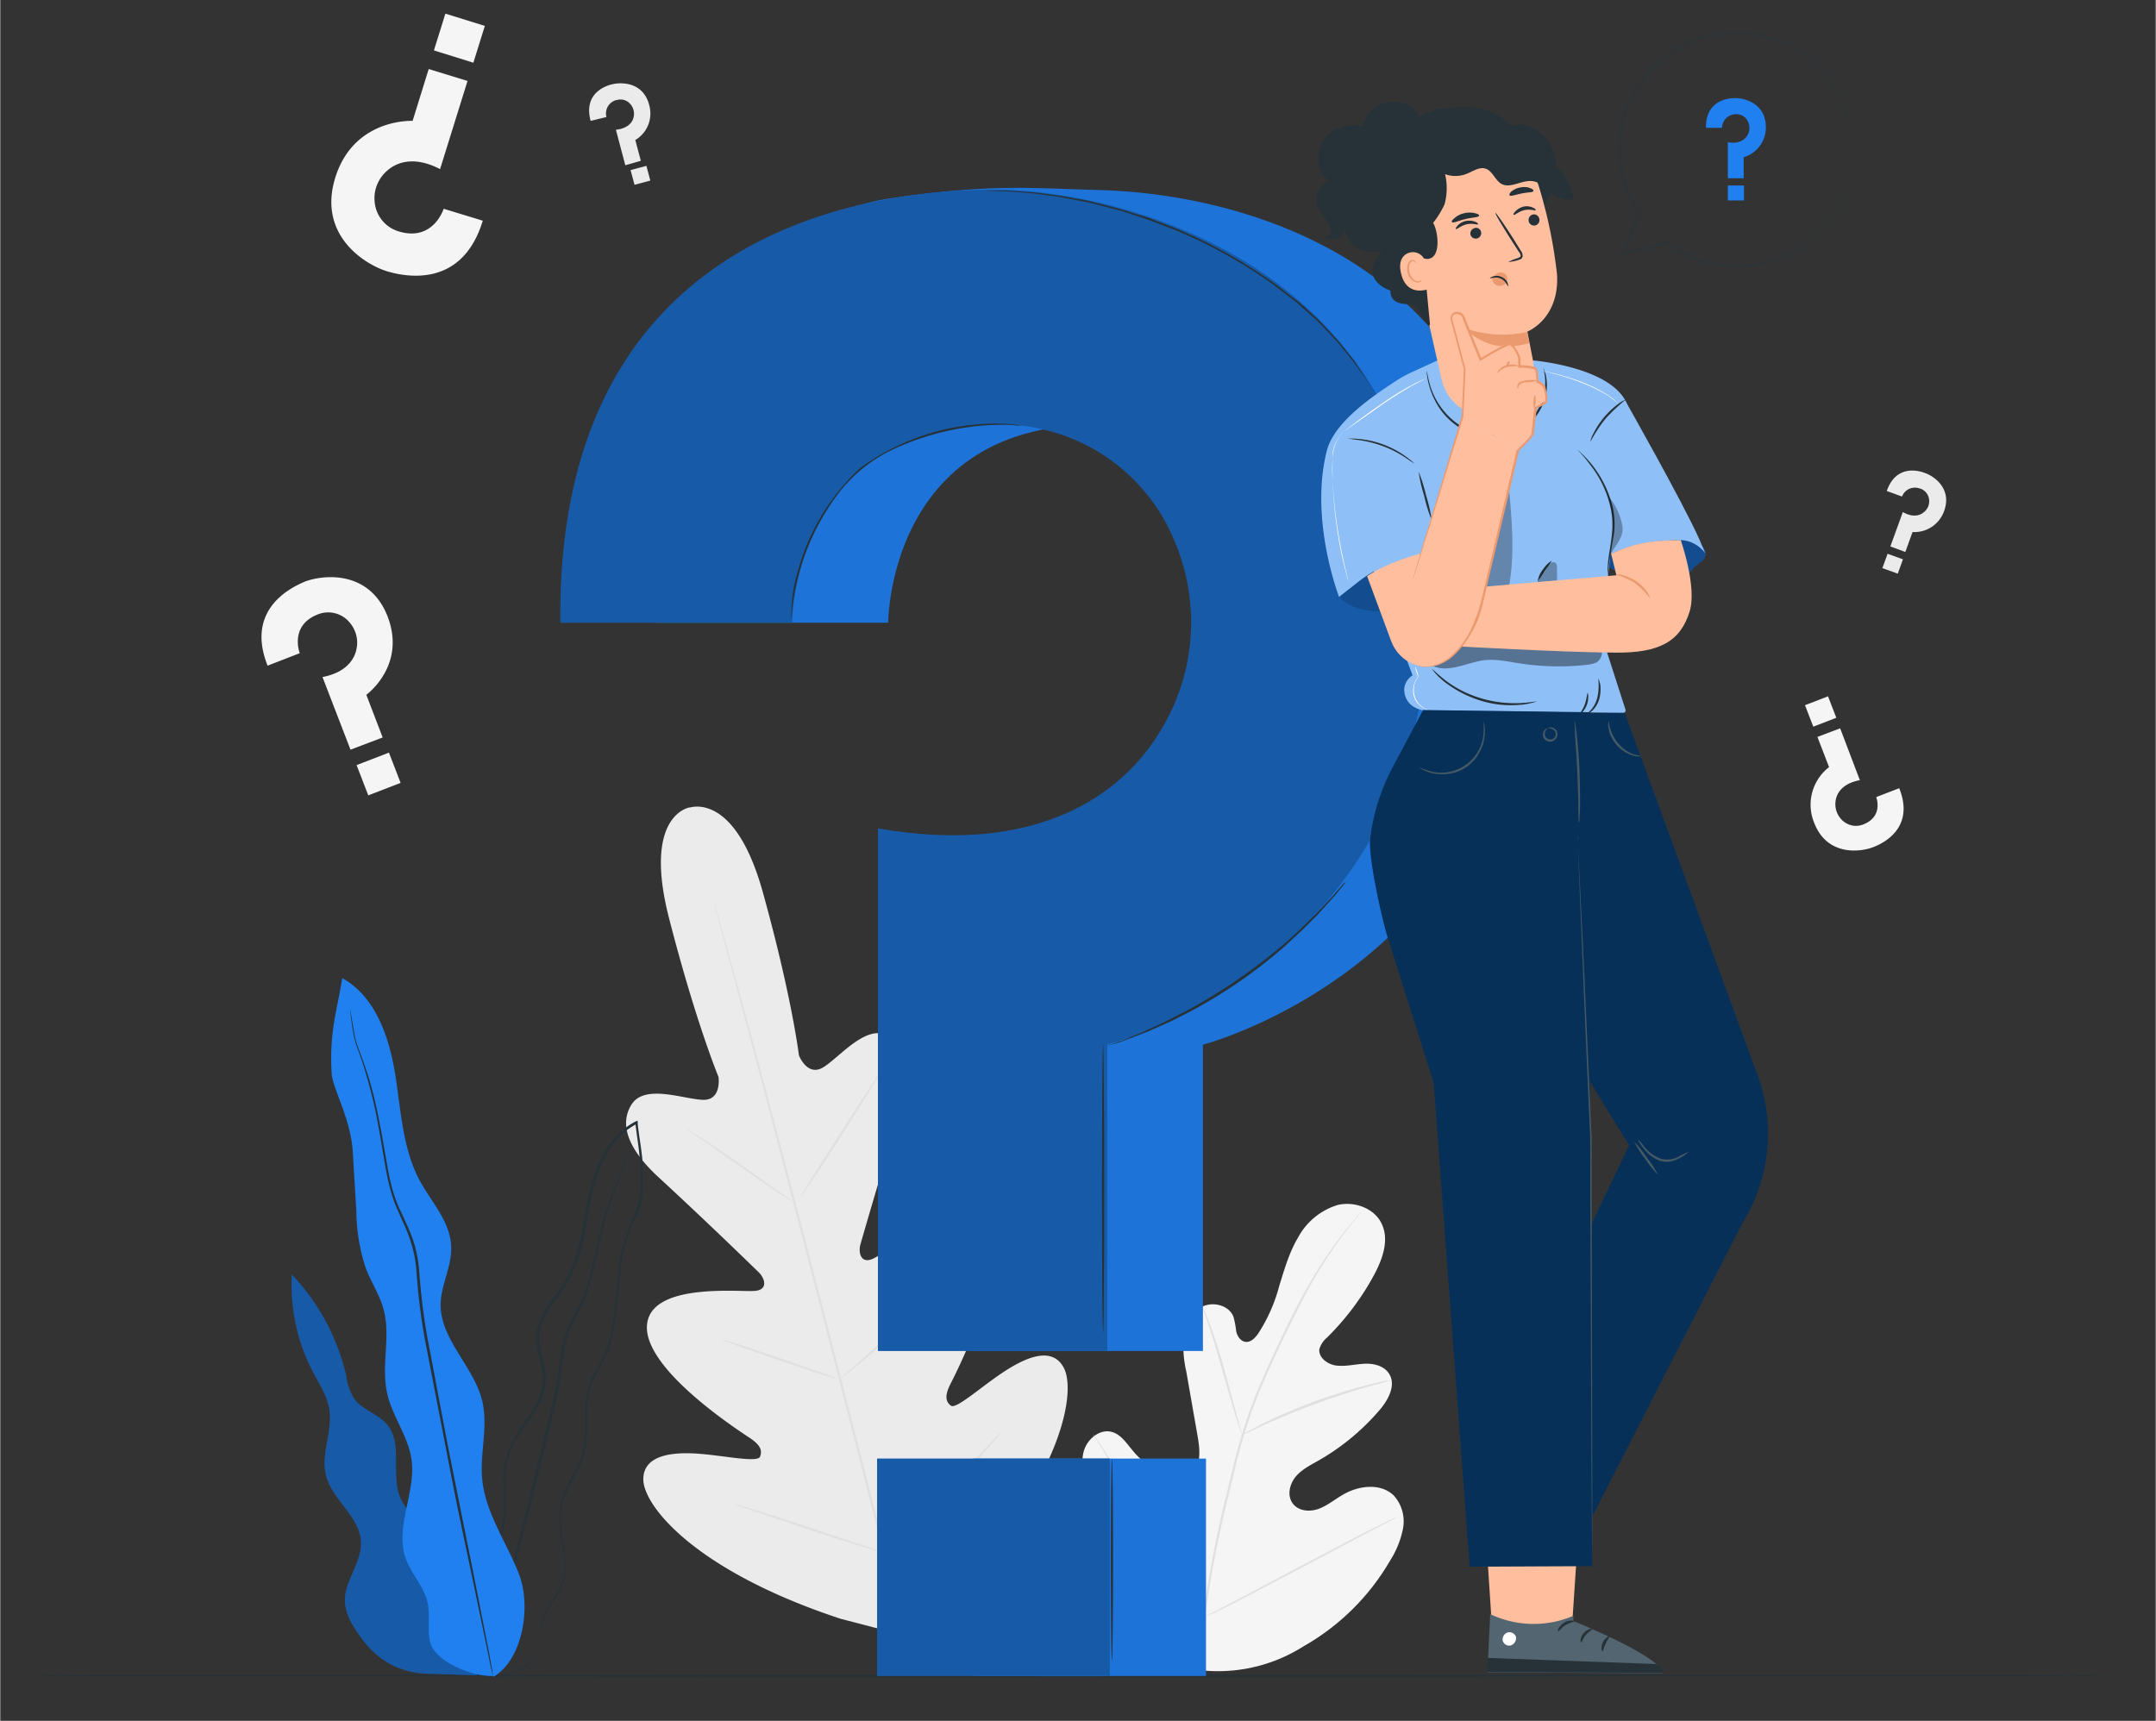 <?xml version="1.0"?>
<svg xmlns="http://www.w3.org/2000/svg" id="Ebene_1" x="0" y="0" version="1.1" viewBox="0 0 777.3 620.7" xml:space="preserve" width="600" height="479">
  <rect x="0" y="0" width="777.3" height="620.7" fill="#333333" stroke="none"/>
  <style>
    .st0{fill:#f5f5f5}.st1{fill:#e0e0e0}.st2{fill:#ebebeb}.st3{fill:#263238}.st4{fill:#2080f0}.st5{opacity:.3}.st7,.st8{opacity:.1;enable-background:new}.st8{opacity:.3}.st9{opacity:.4}.st10{fill:#8fbff7}.st11{fill:#ffbe9d}.st13{fill:#fff}.st14{fill:#eb996e}.st15{fill:#073059}.st16{fill:#455a64}
  </style>
  <g id="freepik--background-complete--inject-7_1_">
    <path d="M429.7 602c-25-11.8-34.9-39.9-38.4-66.1-.6-4.3-1.8-8.9-.4-13s5.8-7.6 10-6.4c3.5 1 5.5 4.5 7.9 7.2a26 26 0 0011.8 8c3 1 6.6 1.3 9.1-.7 3.4-2.7 2.9-7.9 2.2-12.3l-4.2-24c-1-4.3-1.3-8.7-.9-13 .6-4.3 3-8.7 6.9-10.5s9.4-.3 11 3.7a33 33 0 011 5.3c.4 1.8 1.6 3.6 3.4 3.8 1.8.2 3.3-1.3 4.4-2.8a58.7 58.7 0 007.7-17.3c1.9-6.1 3.6-12.2 6.9-17.7a24.2 24.2 0 0114.3-11.6c6.1-1.4 13.4 1.3 15.9 7.1 2.6 5.8.1 12.6-2.9 18.2a95.5 95.5 0 01-16.9 22.5 8.7 8.7 0 00-2.8 4.2c-.4 3 2.8 5.4 5.8 5.9 3.4.5 6.8-.4 10.3-.6 3.4-.2 7.3.7 9.1 3.7 2.5 4.1-.4 9.4-3.5 13a83.5 83.5 0 01-22 18.2c-3 1.7-6.2 3.3-8.3 5.9-2.2 2.7-3.1 6.8-1 9.6s6.2 3.1 9.4 1.9c3.2-1.2 5.9-3.5 8.9-5.2 5.6-3.2 13.3-4.1 18 .3 3 3.2 4.2 7.6 3.5 11.8-.8 4.2-2.4 8.2-4.7 11.8a84 84 0 01-31.2 30.9 57.5 57.5 0 01-40.3 8.2" class="st0"/>
    <path d="M433.6 584.5c1.9-14.9 4.7-29.7 8.3-44.3l2.8-11.5a179.8 179.8 0 0110.5-31.4c2.7-6.3 5.6-12.3 8.2-17.8 2.7-5.5 5.3-10.6 7.9-15.1 4-7.2 8.6-14 13.7-20.5l4.3-5.2 1.1-1.3.4-.4-.3.5-1.1 1.4a166 166 0 00-17.6 25.9 524.5 524.5 0 00-16 33 182.9 182.9 0 00-10.4 31.4l-2.8 11.5a414.8 414.8 0 00-8.4 44.2" class="st1"/>
    <path d="M447.9 517.6c-.3-.6-.6-1.2-.7-1.8l-1.7-4.9-4.8-16.5a318 318 0 00-6.6-21.3l-.6-1.8.9 1.7 1.9 4.8c1.5 4.1 3.4 9.9 5.2 16.4l4.5 16.6 1.4 5 .5 1.8z" class="st1"/>
    <path d="M501.6 497.8l-2.2.7-5.9 1.6a276.8 276.8 0 00-38 14l-5.6 2.6-2.1.9c.6-.5 1.2-.9 1.9-1.2l5.5-2.9a199.6 199.6 0 0138.1-14c2.5-.7 4.6-1.1 6-1.4l2.3-.3zM434.1 583.4l-.5-.6-1.3-1.8-4.5-6.9c-3.8-5.9-8.7-14.2-14-23.5A866.7 866.7 0 00400 527l-4.3-7.1-1.2-1.9-.4-.7.5.6 1.3 1.9 4.5 6.9c3.7 5.9 8.7 14.2 14 23.5s10.1 17.6 13.8 23.6l4.3 7.1 1.2 1.9c.2.1.3.3.4.6z" class="st1"/>
    <path d="M503.9 547.1l-.7.4-2 1.1-7.5 3.9-24.5 13-24.6 12.9-7.6 3.7-2.2 1-.8.3.7-.4 2-1.1 7.5-3.9 24.5-13 24.6-12.9 7.6-3.7 2.1-1 .9-.3z" class="st1"/>
    <path d="M248.7 291.2s-17.2 2.4-7.5 40.1 17.8 57.1 17.8 57.1 1.3 8.5-5.6 8.3-20.9-5.8-25.7 1.6c-4.9 7.7-.6 17 10.1 26.7a1907 1907 0 0135.7 33.9c2.1 2 3.6 6.2-1.2 6.7-4.7.6-38.2-3.4-39.1 12.6-.9 16 33.6 38.1 37.3 40.6s4.3 4.4 3.5 6.6c-.9 2.2-12-.2-21.5-1s-20.8.1-20.6 9.4c.2 9.3 18.4 32.7 71.2 50.1l25 6.5 18.5-18.2c37.2-41.4 41.3-70.7 36.9-78.9-4.4-8.2-14.5-3.3-22.5 2.1s-16.4 13-18.2 11.6c-1.8-1.4-2.3-3.4-.3-7.5 2-4 20.9-40.3 12.2-53.8s-35.8 6.6-40.2 8.4c-4.3 1.8-5.1-2.5-4.3-5.3s9.6-33.3 14.2-47.1c4.5-13.8 3.7-24-4.4-28.2-7.8-4.1-17.2 7.7-23.1 11.4s-8.9-4.3-8.9-4.3-2.5-20.9-12.9-58.4c-10.3-37.5-26.8-30.8-26.8-30.8" class="st2"/>
    <path d="M328.2 596.6c-7.5-27.5-20-76.7-30.9-119s-20.9-80.4-28.2-108l-8.7-32.7a492 492 0 00-2.4-8.9l-.6-2.3-.2-.8.3.8.7 2.3 2.5 8.8 9 32.6c7.5 27.5 17.5 65.7 28.4 107.9s23.3 91.4 30.7 119" class="st1"/>
    <path d="M247 406.8a419.7 419.7 0 0119.9 13.1l13.6 9.7 4.2 2.9 1.4 1.1a101.7 101.7 0 01-6-3.6l-13.8-9.6-13.7-9.6-4.2-2.9-1.4-1.1zM288.2 432.4c-.2-.1 6.3-10.5 14.4-23.2s14.9-22.9 15.1-22.8c.2.1-6.3 10.5-14.4 23.3a551.1 551.1 0 01-15.1 22.7zM302.1 498l1.4-1.3 3.9-3.4a520.1 520.1 0 0024.8-23.5l3.6-3.7 1.4-1.3c-.3.6-.7 1.1-1.2 1.5l-3.4 3.9a222.7 222.7 0 01-30.5 27.8zM259.7 483l1.7.4 4.6 1.4 15 5 14.9 5.2 4.5 1.7 1.6.7-1.7-.4-4.6-1.4-15-5-14.9-5.2-4.5-1.7-1.6-.7zM264.6 542.4a9 9 0 012.2.6l5.9 1.8c5 1.5 11.8 3.7 19.3 6.2l19.2 6.4 5.8 2 2.1.9a9 9 0 01-2.2-.6l-5.9-1.8c-5-1.5-11.8-3.7-19.3-6.2l-19.2-6.4-5.8-2-2.1-.9zM317.9 559.5l1.7-1.7 4.8-4.5c4-3.8 9.6-9.1 15.6-15.1s11.3-11.6 15.1-15.6l4.5-4.8 1.7-1.7-1.4 1.9-4.3 5a355.2 355.2 0 01-30.7 30.8l-5 4.3-2 1.4z" class="st1"/>
    <path d="M174 79.6l-14.1-4.3s-3.7 11.9-16.1 8.2a12.2 12.2 0 01-8.8-10.8c-.4-4.2 1.3-8.4 4.6-11.2 3.6-3.2 10-5.2 19-.5l9.9-31.8-14-4.3-5.8 18.7s-21.2-1.1-27.9 20.5c-6.4 20.7 10.6 31.2 18.5 33.7 6 1.8 27.1 6.8 34.7-18.2z" class="st0"/>
    <path d="M158.6 6.4h13.9v14.9h-13.9z" class="st0" transform="rotate(-72.7 165.5 13.8)"/>
    <path d="M212.9 43.6l5.7-1.4a5 5 0 013.5-6.1h.2c1.9-.6 4 .1 5.2 1.8 1 1.3 1.3 3.1.8 4.7-.5 1.8-2.3 3.8-6.3 4.2l3.4 12.8L231 58l-2-7.5c4.4-2.6 6.4-7.8 5-12.7-2.2-8.3-10.1-8.2-13.3-7.4-2.4.5-10.5 3.3-7.8 13.2z" class="st2"/>
    <path d="M227.9 60.5h5.9V66h-5.9z" class="st2" transform="rotate(-15 230.8 63.2)"/>
    <path d="M680.3 177.1l5.5 2a5 5 0 016.4-2.9h.1c1.9.6 3.2 2.3 3.3 4.3a5 5 0 01-2 4.3c-1.4 1.2-4 1.9-7.5-.1l-4.5 12.4 5.4 2 2.6-7.2c5.1.3 9.7-2.8 11.4-7.6 2.9-8-3.6-12.5-6.7-13.6-2.4-1-10.6-3.3-14 6.4z" class="st2"/>
    <path d="M679.7 200.3h5.5v5.9h-5.5z" class="st2" transform="rotate(-70.1 682.5 203.3)"/>
    <path d="M96.4 240.1l11.6-4.5s-3.8-9.8 6.3-13.9a10 10 0 0111.4 2.5c2.4 2.6 3.5 6.2 2.8 9.7-.7 4-3.9 8.7-12.3 10.3l10.1 26.2 11.6-4.4-5.9-15.4s14.5-10.4 7.7-28.2c-6.6-17-23.4-15.1-29.9-12.6-4.9 2.1-21.5 9.9-13.4 30.3z" class="st0"/>
    <path d="M130.2 273.3h12.5V285h-12.5z" class="st0" transform="rotate(-21.1 136.5 279.2)"/>
    <path d="M684.8 284.3l-8.3 3.2s2.7 6.9-4.5 9.8c-2.8 1.2-6 .5-8.1-1.8a8 8 0 01-2-6.9c.5-2.9 2.8-6.1 8.7-7.2l-7.1-18.7-8.2 3.1 4.2 10.9a17.1 17.1 0 00-5.4 20c4.6 12.1 16.5 10.7 21.2 8.9 3.5-1.3 15.3-6.8 9.5-21.3z" class="st0"/>
    <path d="M652 252.5h8.9v8.3H652z" class="st0" transform="rotate(-21.1 656.4 256.6)"/>
  </g>
  <g id="freepik--Floor--inject-7_1_">
    <path d="M768.1 604.4c0 .2-203.1.4-379.6.4s-379.6-.1-379.6-.4 203.1-.4 379.6-.4 379.6.2 379.6.4z" class="st3"/>
  </g>
  <g id="freepik--Plant--inject-7">
    <path d="M160.7 566.8c1.4-5.3-2.1-10.7-6-14.5-3.9-3.8-8.6-7.3-10.6-12.4-3.3-8.3 1.1-19-4.5-25.9-3.3-4.1-9.3-5.4-12.2-9.8-1.4-2.4-2.3-5-2.6-7.7a78.6 78.6 0 00-19.6-36.7c-.7 12.3 2 24.5 7.7 35.3 2.3 4.3 5.1 8.6 5.8 13.4 1.2 7.9-3.2 15.9-1.2 23.7 2.2 8.8 12.1 14.8 12.6 23.8.4 7.7-6.3 14.5-5.8 22.1a20 20 0 003.5 9.1c5.9 9.9 14.7 16.7 27.9 16.5l16.2.6-11.2-37.5z" class="st4"/>
    <g class="st5">
      <path d="M160.7 566.8c1.4-5.3-2.1-10.7-6-14.5-3.9-3.8-8.6-7.3-10.6-12.4-3.3-8.3 1.1-19-4.5-25.9-3.3-4.1-9.3-5.4-12.2-9.8-1.4-2.4-2.3-5-2.6-7.7a78.6 78.6 0 00-19.6-36.7c-.7 12.3 2 24.5 7.7 35.3 2.3 4.3 5.1 8.6 5.8 13.4 1.2 7.9-3.2 15.9-1.2 23.7 2.2 8.8 12.1 14.8 12.6 23.8.4 7.7-6.3 14.5-5.8 22.1a20 20 0 003.5 9.1c5.9 9.9 14.7 16.7 27.9 16.5l16.2.6-11.2-37.5z"/>
    </g>
    <path d="M175 604.8c1.5.2 3 .2 4.5-.1 1.8-.3 3.6-.7 5.3-1.3 2.4-.8 4.6-2 6.5-3.6a8.8 8.8 0 002.7-3.6c.5-1.6.7-3.2.8-4.8 0-1.8.2-3.5.4-5.2.3-1.9 1-3.6 2-5.2 1.9-3.4 5.1-6.5 6.1-11.1s.3-9.3-.4-14.2-1.4-10.1.4-15.2c1.8-5.1 5.3-9.7 7.1-15.4 1.8-5.7.9-12 1.3-18.1.1-3.1.8-6.2 2.1-9 1.3-2.9 3.1-5.6 4.5-8.6 2.9-6.1 3.4-13 4.2-19.8l1.2-10.4a52.7 52.7 0 015.7-20.4c.8-1.7 1.4-3.4 1.9-5.2a70 70 0 00.1-16.8c-.4-3.7-1.1-7.4-1.5-11.2v-.7l-.1-.7-.7.3a25.9 25.9 0 00-8.7 7.4c-2.2 3-4.1 6.4-5.4 9.9-2.7 7-3.7 14.3-5 21.2-1.4 7-3.1 13.8-6.7 19.6-1.8 2.9-3.9 5.5-5.8 8.3-2 2.7-3.4 5.9-4 9.2-1 6.9 2.8 12.9 2 19a21 21 0 01-2.9 8.4c-1.4 2.6-3.2 5-4.8 7.4a46.8 46.8 0 00-4.3 7.5 25.3 25.3 0 00-2 8.1c-.4 5.5.4 10.7 0 15.5a36 36 0 01-4 13.3c-2 4-4.1 7.6-6 11.1-.9 1.7-1.8 3.4-2.5 5.2a32.2 32.2 0 00-1.5 14.4 23 23 0 005.9 13.2l1.1.9.9.7c-1.2-.9-2.2-2-3.1-3.1-2.5-3.4-4-7.5-4.3-11.7a30.9 30.9 0 011.6-14.1c.7-1.7 1.6-3.4 2.5-5.1 1.8-3.5 4-7.1 6-11.1 2.3-4.2 3.7-8.8 4.1-13.6.4-5-.3-10.2.1-15.5a22 22 0 012-7.9c1.2-2.6 2.7-5 4.3-7.3 1.7-2.4 3.4-4.8 4.9-7.5 1.7-2.7 2.7-5.6 3.1-8.8.8-6.5-3-12.5-2-18.9.6-3.2 2-6.2 3.9-8.8 1.8-2.8 4-5.4 5.8-8.4a56.6 56.6 0 006.8-19.9c1.3-7 2.3-14.2 5-21.1 1.3-3.4 3-6.7 5.2-9.6a24 24 0 018.4-7.1l-.7-.4.1.7c.4 3.8 1.1 7.5 1.4 11.2.5 3.7.6 7.4.4 11-.1 1.8-.2 3.6-.5 5.4l-1.8 5.1a95.6 95.6 0 00-3.9 10.1c-1 3.4-1.6 7-1.8 10.5l-1.1 10.4c-.8 6.8-1.3 13.6-4.1 19.5-1.4 2.9-3.2 5.7-4.5 8.6a24.8 24.8 0 00-2.2 9.3c-.4 6.3.4 12.4-1.2 17.9s-5.2 10.1-7 15.4-1.1 10.8-.3 15.6c.8 4.8 1.6 9.6.5 13.9-1 4.3-4 7.5-6 11-1 1.7-1.7 3.5-2 5.4a47 47 0 00-.3 5.3c0 1.6-.2 3.2-.7 4.7a8.4 8.4 0 01-2.5 3.4 22.4 22.4 0 01-6.4 3.6 30.7 30.7 0 01-8.5 1.7l-1.6.2z" class="st3"/>
    <path d="M226.2 413.8l-.2.5-.3 1.4-1.3 5.6c-.6 2.4-2.1 5.1-3.4 8.5-1.5 3.8-2.8 7.6-3.9 11.5-1.2 4.3-2.3 9.1-3.5 14.3-1 5.5-2.7 10.8-5.2 15.8-1.3 2.6-2.9 5.3-4 8.2-1.2 3-2 6.1-2.3 9.3-.8 6.6-2 13.1-3.5 19.6l-9.2 37.5-7.7 30.5-5.1 20.6a163.6 163.6 0 00-1.6 7v.5l.2-.5.4-1.4 1.5-5.6 5.4-20.5 7.9-30.5c3-11.5 6-24.2 9.3-37.5 1.5-6.5 2.6-13.1 3.4-19.7.4-3.1 1.1-6.2 2.3-9.1 1.1-2.9 2.6-5.5 3.9-8.2 2.9-5.3 4-11 5.2-16.1l3.3-14.3c1.2-4.3 2.4-8.2 3.7-11.5s2.6-6.1 3.2-8.6a59.6 59.6 0 001.5-7.3z" class="st3"/>
    <path d="M177.9 604.8c10.6-6.3 13.6-25.4 9.2-36.9s-12.1-22-13.3-34.3c-.9-9.4 2.2-19.1 0-28.3-3-12.4-15.1-22.1-15-34.8.1-7.2 4.2-13.9 3.8-21.1-.4-8.8-7.1-15.8-11.3-23.5-6.4-11.9-6.8-25.9-9-39.1-2.2-13.2-7.2-27.5-19-34-1.7 11.3-4.7 19-3.8 34.3.3 5.5 6.7 15.9 7.6 28l1.3 21.6a68 68 0 003.4 20.7c1.9 5 5 9.6 6.4 14.8 2.7 9.7-.9 20.3 1.3 30.2 1.8 8.4 7.6 15.6 8.8 24 1.7 11.9-6.1 24.3-2.1 35.7 2 5.6 6.6 10.1 7.9 16 1 4.5-.1 9.3.8 13.8 1.4 7.3 15.4 13 22.9 12.6" class="st4"/>
    <path d="M126.2 364v.6l.2 1.9c.2 1.6.5 4 1.1 7.1s2.2 6.6 3.5 10.8c1.3 4.2 2.7 9.1 3.9 14.5 1.2 5.4 2.2 11.5 3.3 17.9 1.1 6.5 2.2 13.5 5.4 20.3 1.4 3.4 3.2 6.8 4.3 10.4 1.2 3.7 2 7.5 2.2 11.4.6 8.3 1.6 16.5 3.1 24.6l9.1 47.1c2.8 14.5 5.6 27.4 7.9 38.4l5.4 25.9 1.4 7a34.3 34.3 0 01.6 2.4v-.6l-.3-1.8-1.3-7.1-5.1-25.9-7.7-38.4c-2.9-14.4-5.8-30.4-9-47.1-1.5-8.1-2.5-16.4-3.1-24.6-.3-4-1-7.9-2.3-11.7-1.3-3.7-3-7.1-4.5-10.4-3.2-6.6-4.3-13.6-5.4-20-1.1-6.4-2.2-12.5-3.4-17.9s-2.6-10.3-4.1-14.5c-1.4-4.2-3-7.7-3.6-10.7l-1.2-7.1-.3-1.8-.1-.7z" class="st3"/>
  </g>
  <g id="freepik--speech-bubble--inject-7">
    <path d="M615.1 46.1h5.8a5 5 0 014.9-4.9h.1c2-.1 3.8 1.1 4.5 3 .6 1.5.5 3.3-.4 4.7-1 1.6-3.1 3.1-7 2.4v13h5.7v-7.6c4.8-1.4 8.1-5.9 8-10.9 0-8.4-7.6-10.4-10.8-10.4-2.4-.1-10.9.5-10.8 10.7zM623 66.9h5.8v5.4H623z" class="st4"/>
    <path fill="#263238" d="M668.3 53.9v-.7-2.1l-.1-1.6a79 79 0 01-.3-1.9l-.3-2.2-.6-2.5a42.2 42.2 0 00-42.7-31.4c-1 0-2 0-2.9.2l-3 .4A44.4 44.4 0 00596 23.8 43.2 43.2 0 00583.5 52l-.1 3.6c.3 7.8 2.7 15.3 7 21.8V77l-5.9 14.8-.3.9.9-.3 15.8-4.3-.4-.1a42.7 42.7 0 0031.7 8.1l2.2-.3 2.1-.5A42.5 42.5 0 00665.8 69l.8-2.2.5-2.1.5-1.9.3-1.8.4-2.9v-2.2-1.3V54.4l-.1 1.3-.1 2.2-.4 2.9a42 42 0 01-33.2 34.1l-2.1.3A34.9 34.9 0 01619 95a40.6 40.6 0 01-17.6-7.8l-.4-.2h-.2L585 91.4l.6.6 5.9-14.8.1-.2-.1-.2a40.6 40.6 0 01-6.9-21.3l.1-3.5a40.4 40.4 0 0112-27.5A44.6 44.6 0 01618.5 13l2.9-.4 2.9-.2a41.7 41.7 0 0142.3 30.7l.7 2.4.4 2.2.3 1.9.1 1.6.2 2.1v.6z" opacity=".4"/>
  </g>
  <g id="freepik--question-mark--inject-7">
    <path d="M236.6 224.6h83.6s0-70.2 72.9-71.4a67.6 67.6 0 0165.5 43.2 74.5 74.5 0 01-6 67.7c-14.2 23.4-44.7 46.9-101.1 36.9l-.5 186.3h82.7V376.8s115.9-30 115.9-157.8c0-122.3-98.9-148.7-152-150.4-29.6-.9-40.3-2.2-76.8 3-46.5 6.7-85.2 60.8-84.2 153zM350.9 526.1h83.9v78.4h-83.9z" class="st4"/>
    <path d="M350.9 526.1h83.9v78.4h-83.9zM236.6 224.6h83.6s0-70.2 72.9-71.4a67.6 67.6 0 0165.5 43.2 74.5 74.5 0 01-6 67.7c-14.2 23.4-44.7 46.9-101.1 36.9l-.5 186.3h82.7V376.8s115.9-30 115.9-157.8c0-122.3-98.9-148.7-152-150.4-29.6-.9-40.3-2.2-76.8 3-46.5 6.7-85.2 60.8-84.2 153z" class="st7"/>
    <path d="M202 224.6h83.6s0-70.2 72.9-71.4a67.6 67.6 0 0165.5 43.2 74.8 74.8 0 01-5.9 67.7c-14.2 23.4-45.3 44.6-101.6 34.7v188.5h82.7V376.8s115.9-30 115.9-157.8c0-122.3-109.6-150.6-156.6-150.6-35.9 0-158.1 8.7-156.5 156.2z" class="st4"/>
    <path d="M202 224.6h83.6s0-70.2 72.9-71.4a67.6 67.6 0 0165.5 43.2 74.8 74.8 0 01-5.9 67.7c-14.2 23.4-45.3 44.6-101.6 34.7v188.5h82.7V376.8s115.9-30 115.9-157.8c0-122.3-109.6-150.6-156.6-150.6-35.9 0-158.1 8.7-156.5 156.2z" class="st8"/>
    <path d="M316.2 526.1h83.9v78.4h-83.9z" class="st4"/>
    <path d="M316.2 526.1h83.9v78.4h-83.9z" class="st8"/>
    <path d="M368 153.5h-1.2c-.8 0-2-.3-3.6-.3a94.3 94.3 0 00-42.5 9.5 53.5 53.5 0 00-18.7 15.6 84.9 84.9 0 00-16.3 40.4l-.3 3.6-.1 1.2v-1.2a54 54 0 012.4-16.6 79.2 79.2 0 0122.3-36.8 82.8 82.8 0 0153.4-16l3.6.4 1 .2zM493.9 138.6l-.3-.3-.7-1-2.8-3.9-2-2.8-2.6-3.2-3-3.7-3.6-3.9-4.1-4.2-4.7-4.2-2.5-2.2-2.7-2.1-5.6-4.3a179.4 179.4 0 00-27.4-16.2l-7.6-3.4-7.6-2.9c-2.5-1-5-1.8-7.4-2.6s-4.8-1.6-7.2-2.2l-6.9-1.8c-2.2-.6-4.5-1-6.6-1.4l-6.2-1.2-5.8-.8c-3.7-.6-7-.8-9.9-1l-4.1-.3-3.4-.1-4.8-.2h-1.6 9.9l4.1.3c2.9.2 6.3.3 10 .9l5.8.8c2 .2 4.1.8 6.2 1.1s4.3.8 6.6 1.4l6.9 1.8c2.4.6 4.8 1.4 7.2 2.2 2.5.7 5 1.4 7.4 2.5l7.6 2.9 7.7 3.5a186 186 0 0127.5 16.3c2 1.4 3.8 3 5.7 4.4l2.7 2 2.5 2.2 4.7 4.3 4 4.2 3.6 3.9 2.9 3.7 2.6 3.2 1.9 2.9 2.6 4 .7 1.1.3.3zM485.2 318.1l-.6.9-2 2.4c-.8 1.1-1.9 2.3-3.2 3.7l-4.3 4.8-5.5 5.5-6.6 6.1c-10.3 9-21.7 16.9-33.8 23.3-2.8 1.4-5.5 2.9-8 4L414 372a373.8 373.8 0 01-10.6 4l-2.9.9-1 .3a3 3 0 011-.4l2.9-1.1a35 35 0 004.5-1.8c1.8-.7 3.8-1.4 5.9-2.5 2.2-1 4.6-2 7.1-3.3l8-4.1a206.8 206.8 0 0033.7-23.2c2.4-2.1 4.6-4 6.6-6l5.6-5.5 4.4-4.7a71 71 0 003.2-3.6l2-2.3.8-.6zM397.7 480.7c-.2 0-.4-23.2-.4-51.9s.2-51.9.4-51.9.4 23.2.4 51.9-.2 51.9-.4 51.9zM400.9 599.1c-.2 0-.4-16.3-.4-36.4s.2-36.5.4-36.5.4 16.3.4 36.5c0 20.1-.2 36.4-.4 36.4z" class="st3"/>
  </g>
  <path d="M557.9 50.5c-3.5-4.9-9.6-6.6-13-5a20.4 20.4 0 00-14.6-6.8c-19.8-1.1-26.1 8.7-27.1 12.3-9.4 1.4-15.3 17.1-8.3 33.1 3.5 8 11.3 16.7 12.1 21.2h11.1a22 22 0 0114.2-18.5c13.6-5.4 21.2-8.8 23.3-11.6a19.8 19.8 0 002.3-24.7z" class="st3"/>
  <path d="M501.1 36.9c-5.3.7-8.5 3.4-9.5 8.5-4.7-.6-9.8.3-13.3 3.8a11.5 11.5 0 00-3 9.2c.2 3.1 1.9 4.8 3.8 7a7.4 7.4 0 00-4.1 9.1c.7 2.2 9 10.2 2.3 10.9 3 2.1 8.1.3 7.7-3.9a9.1 9.1 0 008.9 9.4h.1c7.4.3 13.3-3.8 15-11l3.3-36.6c-1.4-4.6-6.1-7-11.2-6.4z" class="st3"/>
  <g id="freepik--Character--inject-7">
    <path d="M483.2 213.5c-1.4 2.9 4 5.3 7.1 6.2 3.2.8 6.5 1 9.7.7 4.3-.2 8.8-.6 12.5-2.8 3.3-2 5.9-5 7.6-8.5 1.6-3.5 2.9-7.1 3.8-10.8 0 0-34.2 2.2-40.7 15.2z" class="st4"/>
    <g class="st9">
      <path d="M483.2 213.5c-1.4 2.9 4 5.3 7.1 6.2 3.2.8 6.5 1 9.7.7 4.3-.2 8.8-.6 12.5-2.8 3.3-2 5.9-5 7.6-8.5 1.6-3.5 2.9-7.1 3.8-10.8 0 0-34.2 2.2-40.7 15.2z"/>
    </g>
    <path d="M579.8 204.2c5.6 4 12.4 6.1 19.3 6.1 3.3.2 6.6-.8 9.2-2.9 1.1-1 2-2.3 3.1-3.3.8-.7 1.7-1.2 2.4-1.9.8-.7 1.2-1.7 1.1-2.8-.3-1.3-1-2.4-2-3.2a25.2 25.2 0 00-13.1-2c-4.5.2-9 1.1-13.2 2.6-3.5 1.2-7.2 2.9-8.9 6.1" class="st4"/>
    <g class="st9">
      <path d="M614.9 199.4a6 6 0 00-2.6-2.9c-3.9-2.2-8-2.4-12.6-2.3-4.5.2-9 1.1-13.2 2.6-3.5 1.2-7.2 2.9-8.9 6.1l2.2 1.3c5.6 4 12.4 6.1 19.3 6.1 3.3.2 6.6-.8 9.2-2.9 1.1-1 2-2.3 3.1-3.3.8-.7 1.7-1.2 2.4-1.9.8-.7 1.2-1.7 1.1-2.8z"/>
    </g>
    <path d="M513 256.2l72.2 1c.5 0 .9-.4.9-.9v-.3l-8.5-26.4s1.2-13.2 3-29.1c2.6-24.1 6.1-54.4 6.2-54.3-4.9-13.8-34.1-16.2-34.1-16.2l-33.2 2-1.2-2-9.6 4.4c-2.1 1-4.1 2.1-6 3.4-6.3 4.2-21.5 13.9-24.3 24.7-6.4 25 4.4 52.8 4.4 52.8l7-5.5c1.8-1.4 3.6-2.6 5.5-3.7l14 37.5a6.4 6.4 0 00-3 4.8c-.1 3.1 1.5 6.7 6.7 7.8" class="st10"/>
    <g class="st5">
      <path d="M544 212c2.3-12.3 1.1-25-.1-37.4-4 10.1-3.9 21.7-8.1 31.8-.5 1.1-.9 2.2-1.1 3.3-.2 1.2.1 2.4 1 3.3 1.2 1.1 2.9.5 4.4.3 1.3-.3 2.6-.7 3.9-1.3"/>
    </g>
    <g class="st9">
      <path d="M517.3 240.5c5.8 2 12-1.7 18.1-2.4 4.1-.4 8.1.5 12.1 1.1a92 92 0 0024.6.6c1.3-.1 2.5-.4 3.6-.9a4.4 4.4 0 001.9-3.6c-13.6-1.4-27.3-2.2-40.9-3.6a25 25 0 00-10.2.3 24.4 24.4 0 00-10.1 7.7"/>
    </g>
    <path d="M612.8 194.7c-5.9-13.3-26.7-50-26.7-50L570 164.9l3.7 39.6s8.5-9.5 32.3-9.7c3.5.1 6.7 1.9 8.8 4.7l-2-4.8z" class="st10"/>
    <path d="M516.2 187.6a51.6 51.6 0 01-2.7-8.7c-.9-2.9-1.6-5.8-2-8.8 1.1 2.8 2 5.7 2.7 8.7.9 2.9 1.6 5.9 2 8.8zM568.8 162.2l1.4 1.3a39.1 39.1 0 0111.3 19.6c.7 3.2.8 6.5.4 9.7l-1.3 7.8a54.8 54.8 0 00-.9 7.1l-.1-2c.1-1.8.2-3.5.5-5.3.3-2.2.8-4.8 1.1-7.8.3-3.2.2-6.4-.5-9.5-1.3-5.7-3.8-11-7.4-15.5-2.5-3.5-4.6-5.3-4.5-5.4zM554.1 253l-1.6.5-1.9.4c-.7.1-1.6.3-2.5.3a36.4 36.4 0 01-14.6-1.6 41.3 41.3 0 01-13-6.9l-1.9-1.7-1.3-1.4-1-1.3c.1-.1 1.7 1.6 4.6 3.9a39.4 39.4 0 0012.9 6.6c2.6.8 5.2 1.3 7.8 1.6 2.2.2 4.3.3 6.5.2 3.7-.2 6-.7 6-.6zM576.4 244.8l.6 2.1c.2 1.8.1 3.6-.4 5.3a9 9 0 01-2.9 4.5c-1.1.9-1.9 1.2-1.9 1.1l1.5-1.4c1.2-1.2 2-2.7 2.5-4.3 1.1-4 .3-7.3.6-7.3zM572.5 249.9a8 8 0 01-3.1 8c-.2-.2 1.2-1.6 2-3.8.8-2.3.8-4.2 1.1-4.2zM559.5 202.2c-.8 1.3-1.6 2.5-2.6 3.7a24 24 0 01-2.5 3.7c.3-1.5.9-3 1.9-4.2.8-1.2 1.9-2.4 3.2-3.2zM510 167.2c-1.1-.6-2.2-1.4-3.2-2.1-5.1-3.4-11-5.6-17.1-6.4l-3.8-.5a34.3 34.3 0 0124.1 9zM586.1 144.2c-2.6 2.1-5 4.4-7.2 6.8a52.8 52.8 0 00-5.5 8.4c.2-1 .5-1.9 1-2.8a30 30 0 019.2-11c.8-.6 1.6-1.1 2.5-1.4zM556.3 132.3l.3.7.7 2c.6 2.6.6 5.3 0 7.8-.9 3.9-3 7.3-5.9 10a20 20 0 01-13.3 4.7c-4.9 0-9.6-1.5-13.5-4.4a24.9 24.9 0 01-7.4-9c-1.2-2.4-2-4.9-2.5-7.5l-.3-2.1v-.8l.6 2.8a26.7 26.7 0 009.9 15.9c3.8 2.8 8.3 4.3 13 4.3 4.7.1 9.3-1.5 12.9-4.5a19 19 0 006.1-17.2c-.2-1.8-.6-2.7-.6-2.7z" class="st3"/>
    <g class="st5">
      <path d="M561.4 204.8c0-.7-.1-1.6-.8-1.9-.4-.2-.9-.2-1.3 0s-.8.5-1.1.9c-1.7 1.8-3 3.9-3.9 6.2l7.1-.6v-4.6z"/>
    </g>
    <g class="st5">
      <path d="M585 189.9c-.7-4.1-2.5-7.9-5.2-11a36 36 0 01.3 22.5l.4-1c2-4 5-6.5 4.5-10.5z"/>
    </g>
    <path d="M570.8 526.4l-4.3 64.9-28.3-.3-4.4-67.5z" class="st11"/>
    <path fill="#526570" d="M567.3 582.8v1.9s31.8 12.8 32.2 18.8l-63.2-.3 1-21a36.4 36.4 0 0030 .6z"/>
    <path d="M543.6 588.8c-1.2.4-2 1.6-1.8 2.9a2.4 2.4 0 002.9 1.8 2.8 2.8 0 001.9-3.1c-.5-1.3-1.9-2-3.2-1.5" class="st13"/>
    <path d="M536.2 603.1l.2-5.1 60.6 2.2s2.8 1.2 2.5 3.2l-63.3-.3zM567.5 584.8c0 .3-1.6.4-3.1 1.4-1.5 1-2.3 2.3-2.6 2.2-.3-.1.2-1.9 2.1-3.1 1.8-1.1 3.7-.8 3.6-.5zM574.1 587.6c.1.3-1.3.8-2.3 2.1-1.1 1.3-1.4 2.7-1.7 2.7-.3 0-.5-1.8.9-3.3 1.3-1.6 3.1-1.7 3.1-1.5zM577.8 595.6c-.3 0-.7-1.4.1-3.2.8-1.7 2.2-2.3 2.4-2.1.1.2-.8 1.2-1.4 2.6-.7 1.4-.8 2.6-1.1 2.7z" class="st3"/>
    <path d="M552.7 129.9l-2-10.3s11.6-4.5 10.7-20.6a173 173 0 00-6.3-30.9c-2.5-9.2-11.2-19.4-20.3-16.5l-27.6 13.5c-2.8.9-3.2 3.5-2.6 6.3v1.4l10.7 44.4 4.5 19.8a16.8 16.8 0 0033-6.2l-.1-.9z" class="st11"/>
    <path d="M555 78.9a2 2 0 01-1.4 2.4 2 2 0 01-2.4-1.4v-.1a2 2 0 011.4-2.4c1-.3 2.1.3 2.4 1.5 0-.1 0-.1 0 0zM553.7 75.8c-.2.3-2-.5-4.1 0-2.1.5-3.5 1.9-3.8 1.7-.3-.2 0-.6.6-1.3.8-.8 1.8-1.4 3-1.7 1.1-.2 2.3-.1 3.3.4.8.3 1.1.7 1 .9zM534 83.6a2 2 0 01-1.4 2.4 2 2 0 01-2.4-1.3 2 2 0 011.4-2.4c1-.4 2.1.2 2.4 1.3zM532.9 80.9c-.2.3-2-.5-4.1 0s-3.5 1.9-3.8 1.7c-.3-.2 0-.6.6-1.3.8-.8 1.8-1.4 3-1.6 1.1-.2 2.3-.1 3.3.3.8.3 1.1.7 1 .9zM543.8 94.5c1.1-.6 2.2-1 3.4-1.4.5-.2 1-.4 1.1-.8-.1-.6-.3-1.1-.7-1.5l-2.5-3.9c-3.5-5.5-6.2-10-5.9-10.1.2-.1 3.2 4.2 6.7 9.7l2.4 3.9c.5.6.7 1.3.7 2.1-.1.4-.4.8-.7 1l-.9.3c-1.2.4-2.4.6-3.6.7z" class="st3"/>
    <path d="M550.6 119.7c-7.3 1.7-15 1.2-22.1-1.2 0 0 7.6 9.9 22.9 5.2l-.8-4z" class="st14"/>
    <path d="M533.3 77.8c-.1.6-2.4.6-4.9 1.2s-4.5 1.6-4.9 1.1c-.2-.2.1-.8.9-1.4 1-.9 2.2-1.5 3.5-1.8 1.3-.3 2.6-.3 3.9 0 1 .2 1.6.6 1.5.9zM552.9 68.9c-.3.6-2.2.4-4.3.9-2.1.4-3.8 1.1-4.3.7-.2-.2 0-.8.6-1.4a7 7 0 013.3-1.5c1.2-.2 2.5-.2 3.6.3.9.3 1.2.8 1.1 1z" class="st3"/>
    <path d="M514 54.8a11 11 0 0014.8 7.9c2.3-.9 4.7-2.7 7-1.8 2.3.8 3.3 4.1 5.5 5.4 3.3 1.8 7.2-1.3 10.9-1 2.9.2 5.1 2.5 7.3 4.3 2.2 1.9 5.3 3.3 7.9 1.9-.6-2.4-1.4-4.8-2.6-7-1.1-2.2-3-4-5.3-5-1.3-.5-2.6-.7-3.9-1.3-2.6-1.3-3.8-4.3-5.7-6.6a12.1 12.1 0 00-10.1-4.1c-3.1.3-6.1 1.9-9.3 1.8-2.3-.1-4.6-1.1-6.9-1.1-4.5 0-7.9 4.1-10.5 7.8" class="st3"/>
    <path d="M529.3 58.1c-2.1-.2-6.3-.6-7.7-2.1a12.3 12.3 0 00-11.6-3.8 10 10 0 00-7.2 9.6 14.5 14.5 0 00-10.6 10.4c-1.4 5.4 0 11 3.6 15.2.9 1.1 1.7 2.2 2.4 3.4-1 1.2-1.8 2.5-2.6 3.9-3.3 7.3 5.7 10.1 5.7 10.1 0 4.9 4.6 4.9 7.5 4.9 2.9 0 4.5 7.8 6.8 7.5l-2.3-24 1.1.2c5.5.1 4.1-10.3 2.3-13 1.6-2 3-4.3 4.1-6.6a22 22 0 00.2-11.1c1.7-.2 9.2-4.6 8.3-4.6z" class="st3"/>
    <path d="M513.9 94.5a4.6 4.6 0 00-7.4-2.5c-1.4 1.2-2.2 3.3-1.3 6.8 2.3 9.3 11.2 5.1 11.2 4.8l-2.5-9.1z" class="st11"/>
    <path d="M512.6 100.8s-.1.2-.4.3c-.3.3-.8.4-1.2.3-1.1-.1-2.3-1.4-2.8-3.1-.2-.8-.3-1.6-.1-2.4 0-.6.4-1.2.9-1.6.4-.2.8-.1 1.1.2l.2.4c.1 0 .2-.2 0-.6l-.5-.5h-1c-.7.4-1.2 1.1-1.3 1.9-.2.9-.2 1.9.1 2.8a4.3 4.3 0 003.4 3.4c.6 0 1.1-.2 1.4-.6l.2-.5z" class="st14"/>
    <path d="M525.2 233.1s35.8 2.1 57 2.3c16.4.2 23.7-4.2 27-14.8 2.8-8.8-3.2-25.8-3.2-25.8-11.1 0-18 1.6-25.1 4.9l1.9 7.8-57.8 5 .2 20.6z" class="st11"/>
    <path d="M594.9 215.7c-1.6-2-3.4-3.8-5.4-5.4a29.3 29.3 0 00-7-3.1c.8-.1 1.6 0 2.3.2 1.8.4 3.5 1.2 5.1 2.2 1.6 1.1 2.9 2.4 4 3.9.8 1.4 1.1 2.2 1 2.2z" class="st14"/>
    <path d="M512.1 199.7s-11.1 2.7-19.2 8.1l8.7 23.5c2.9 7.7 11.7 11.6 18.8 7.5 10.9-6.2 14.8-24.4 14.8-24.4l12-51.9-20-12.5-15.1 49.7" class="st11"/>
    <path d="M527.1 150l.8-17.1-4.4-17.4c-.2-1-.4-2.2.4-2.7.8-.6 1.9-.6 2.7.1 1.2 1.2 7 16.4 7 16.4s8.8-5.3 10.4-5.5c1.6-.3 3.5 4.5 3.6 4.8.1 1.1.1 2.1 0 3.2 0 0 5.4.2 5.9.9.4 1.5.6 3.1.6 4.6 0 0 2.3.7 2.7 2.5s1.1 4.6 0 5.2l-3.4 1.9s-.9 8.9-1.2 9.7c-.2.8-5.3 5.8-5.3 5.8L527.1 150z" class="st11"/>
    <path d="M508.7 239.2l1.7.7c1.7.5 3.4.7 5.1.4 2.8-.4 5.3-1.6 7.4-3.4 2.8-2.5 5.1-5.4 6.9-8.7a59 59 0 004.6-12.9l3.7-15.7 8.7-37.1v-.1h.1l3-3 1.4-1.6.7-.8.2-.9 1-8.9v-.2l.2-.1 2.8-1.5.7-.4.3-.5v-1.4c-.1-1.1-.4-2.1-.7-3.1a4 4 0 00-2.3-1.9l-.2-.1v-.2l-.2-2.6-.2-1.3-.2-.5-.1-.1-.2-.1c-1.7-.4-3.5-.6-5.3-.6h-.4v-.4-2.9l-.3-1-.5-1c-.3-.7-.7-1.3-1.2-1.9l-.7-.7c-.2-.2-.5-.2-.8-.1l-2 .9c-2.7 1.4-5.3 2.9-7.9 4.5l-.4.2-.2-.4-4.1-10.1-2-5a2 2 0 00-1.6-1.4c-.7-.2-1.5.1-1.9.7-.2.3-.3.7-.2 1l.3 1.2.7 2.5 1.3 4.9 2.5 9.6v.1l-.8 17.1-13.2 42.9-3.7 11.9-1 3.1-.4 1.1.3-1.1.9-3.2 3.6-12 12.9-43v.1l.8-17.1v.1l-2.5-9.5-1.3-4.9-.7-2.5-.3-1.3c-.1-.5.1-1 .3-1.4.3-.5.7-.8 1.2-1a3 3 0 012.8.6c.4.3.6.8.8 1.2l2 5 4.1 10.1-.5-.2c2.6-1.5 5.2-3.1 7.9-4.5l2.1-1 .7-.1c.2 0 .5.1.7.3l.9.9 1.3 2 .5 1.1.4 1.2v2.9l-.4-.4c1.9 0 3.7.2 5.5.6l.4.2.4.4.2.7.2 1.3.2 2.6-.3-.3a5 5 0 012.8 2.3l.7 3.4v1.8c-.1.4-.2.7-.5.9l-.7.4-2.8 1.4.2-.3-1 8.9-.1.6-.3.6-.7.9-1.4 1.6-3 3 .1-.2-8.8 37.1-3.7 15.7c-.5 2.4-1.1 4.7-1.9 7-.7 2.1-1.7 4.1-2.8 6a31.6 31.6 0 01-7.1 8.8 15 15 0 01-7.6 3.4c-1.7.2-3.5.1-5.2-.5l-1.2-.6-.7-.2z" class="st14"/>
    <path d="M547.6 131.9c0 .1-.5.2-1.3.2-1 0-1.9.1-2.9.3a6 6 0 00-2.5 1.3l-.9.9c-.1 0 0-.6.5-1.2.7-.8 1.6-1.4 2.7-1.7 1-.2 2.1-.3 3.1-.1l1.3.3z" class="st14"/>
    <path d="M543.4 132c-.2-.1-.2-.5 0-1s.5-.8.7-.7c.2.1.2.5 0 1s-.6.8-.7.7zM554.4 137.3a16 16 0 01-4.3.6c-.9 0-1.8.4-2.4 1.1-.4.6-.2 1.1-.4 1.1-.1 0-.5-.5-.1-1.3.2-.5.6-.9 1-1.1a11.4 11.4 0 016.2-.4zM553.4 142.5c.2 0 .3 1.1.3 2.4-.1 1.3-.3 2.4-.5 2.4s-.3-1.1-.3-2.4c.1-1.4.3-2.4.5-2.4z" class="st14"/>
    <path d="M484 156l-1.3 1.7c-1 1.7-1.7 3.5-2 5.5-.4 2.9-.5 5.8-.3 8.7.2 3.3.4 6.9.8 10.6.7 6.4 1.7 12.8 3.1 19.1l1.3 5.8.4 1.5.1.6-.2-.5-.4-1.5-1.4-5.7a153.6 153.6 0 01-3.6-38.6 13.7 13.7 0 013.5-7.2zM514.5 136.3l-.3.2-1 .5-3.5 1.8c-3.7 2.1-7.4 4.4-10.9 6.8l-10.5 7.4-3.2 2.2-.9.6-.3.2.3-.2.8-.6 3.1-2.3c2.6-2 6.3-4.7 10.4-7.5a103 103 0 0110.9-6.7c1.4-.8 2.7-1.3 3.5-1.7l1-.4.6-.3zM583.6 145.7l-.2-.2-.7-.6-2.5-1.9a54 54 0 00-9.3-4.7 88.4 88.4 0 00-9.9-3.3l-3.1-.8-.9-.2-.3-.1h.3l.8.2 3.1.7c3.4.9 6.7 1.9 10 3.2a51 51 0 019.3 4.8c1.3.9 2.4 1.8 3.4 2.9zM514.9 256.2l-.6-.2-1.4-.8a7 7 0 01-3.2-4.3c-.4-1.8-.2-3.6.6-5.3l.8-1.4.4-.4-1.1 1.9a8.1 8.1 0 00-.4 5.1 7 7 0 002.9 4.2c1.3.9 2.1 1.1 2 1.2z" class="st13"/>
    <path d="M510.3 240.5a13.4 13.4 0 011.1 3.7c-.3-.6-.6-1.2-.7-1.8-.2-.6-.4-1.2-.4-1.9z" class="st13"/>
    <path d="M529.9 565.1l44.2-.2-.8-152.7-.4-155.3-59.8-.8-10.8 20.3a73.5 73.5 0 00-8.3 26.3c-.7 7 4.5 29.9 6.4 35.7l16.5 52.2 13 174.5z" class="st15"/>
    <path d="M585.8 257.1l48.5 132.3a61.1 61.1 0 01-6 51.7l-56.3 110-31.7-39.6 47.1-98.4-41.5-67.4 7-88.3 19.6-.3h13.3z" class="st15"/>
    <path d="M568.8 301.4v.7l.1 2 .4 7.7 1.4 28.2 1.9 41.8 1.1 24.7c.3 4.3.2 8.7.2 13V433l.2 93.2v37.9-2l-.1-7.7-.2-28.2-.4-93.2v-13.5c0-4.4.1-8.8-.2-13l-1.1-24.7a15892.3 15892.3 0 01-3.2-77.8v-2l-.1-.6zM567.7 259.7l.3 1.4.5 4c.4 3.3.8 8 1 13.1.2 5.1.2 9.8.2 13.2l-.2 4c0 .5 0 1-.2 1.4-.2-1.8-.2-3.6-.2-5.4 0-3.4-.2-8-.4-13.1s-.6-9.8-.8-13l-.2-5.6zM558 262.7c.1.1-.8.5-1 1.7-.1.6.1 1.3.6 1.8.6.5 1.4.7 2.2.4.7-.4 1.1-1.1 1.1-1.9 0-.7-.4-1.3-1-1.6-.6-.3-1.3-.5-1.9-.4l.5-.3c.5-.1 1.1-.1 1.6.2.8.3 1.4 1.1 1.4 2 .2 1.4-.9 2.7-2.3 2.9-.8.1-1.6-.2-2.2-.8-.6-.6-.9-1.5-.6-2.4.1-.5.5-1 .9-1.3.4-.3.6-.3.7-.3zM534.8 260.1l.4 1.4a15.2 15.2 0 01-1.6 9.5 14.7 14.7 0 01-11.3 8.1c-1.9.3-3.9.2-5.8-.2a12.8 12.8 0 01-4.9-2.2c1.6.7 3.3 1.3 5 1.7a15.3 15.3 0 0018-11.8l.2-1.2c.2-1.7.2-3.5 0-5.3zM591.6 272.8c-.9.1-1.9 0-2.8-.3a12.7 12.7 0 01-8.8-9.6c-.2-.9-.2-1.9 0-2.8.1 0 .1 1.1.6 2.7 1.2 4.2 4.3 7.7 8.4 9.3 1.6.4 2.6.5 2.6.7zM608.8 415.4c-.7.8-1.6 1.5-2.6 2-1 .6-2.1 1.1-3.3 1.4-1.5.4-3 .3-4.4-.1-2.5-1-4.7-2.7-6.2-4.9a10 10 0 01-1.7-2.8c.8.7 1.5 1.6 2.1 2.4 1.5 2 3.6 3.6 6 4.5 2.5.7 5.1.3 7.2-1.1l2.9-1.4zM597.8 423.8a43.4 43.4 0 01-4.6-5.8c-1.5-1.9-2.9-4-4-6.2 1.7 1.8 3.3 3.7 4.6 5.8 1.6 1.9 2.9 4 4 6.2z" class="st16"/>
    <path d="M542.8 98.9c-.6-.5-1.4-.7-2.2-.6-.9.2-1.7.8-2.2 1.6l-.1.1c-.2.3-.3.6-.2 1 .1.8.6 1.4 1.3 1.8 1.1.6 2.5.4 3.4-.5.9-1 .9-2.5 0-3.4z" class="st14"/>
    <path d="M543.7 103.3l-.6-1a4.4 4.4 0 00-4.7-2.1c-.7.1-1.1.3-1.2.2 0-.1.3-.4 1.1-.7 1-.3 2.1-.3 3.1.2a4 4 0 012.2 2.2c.2.7.2 1.2.1 1.2z" class="st3"/>
  </g>
</svg>
